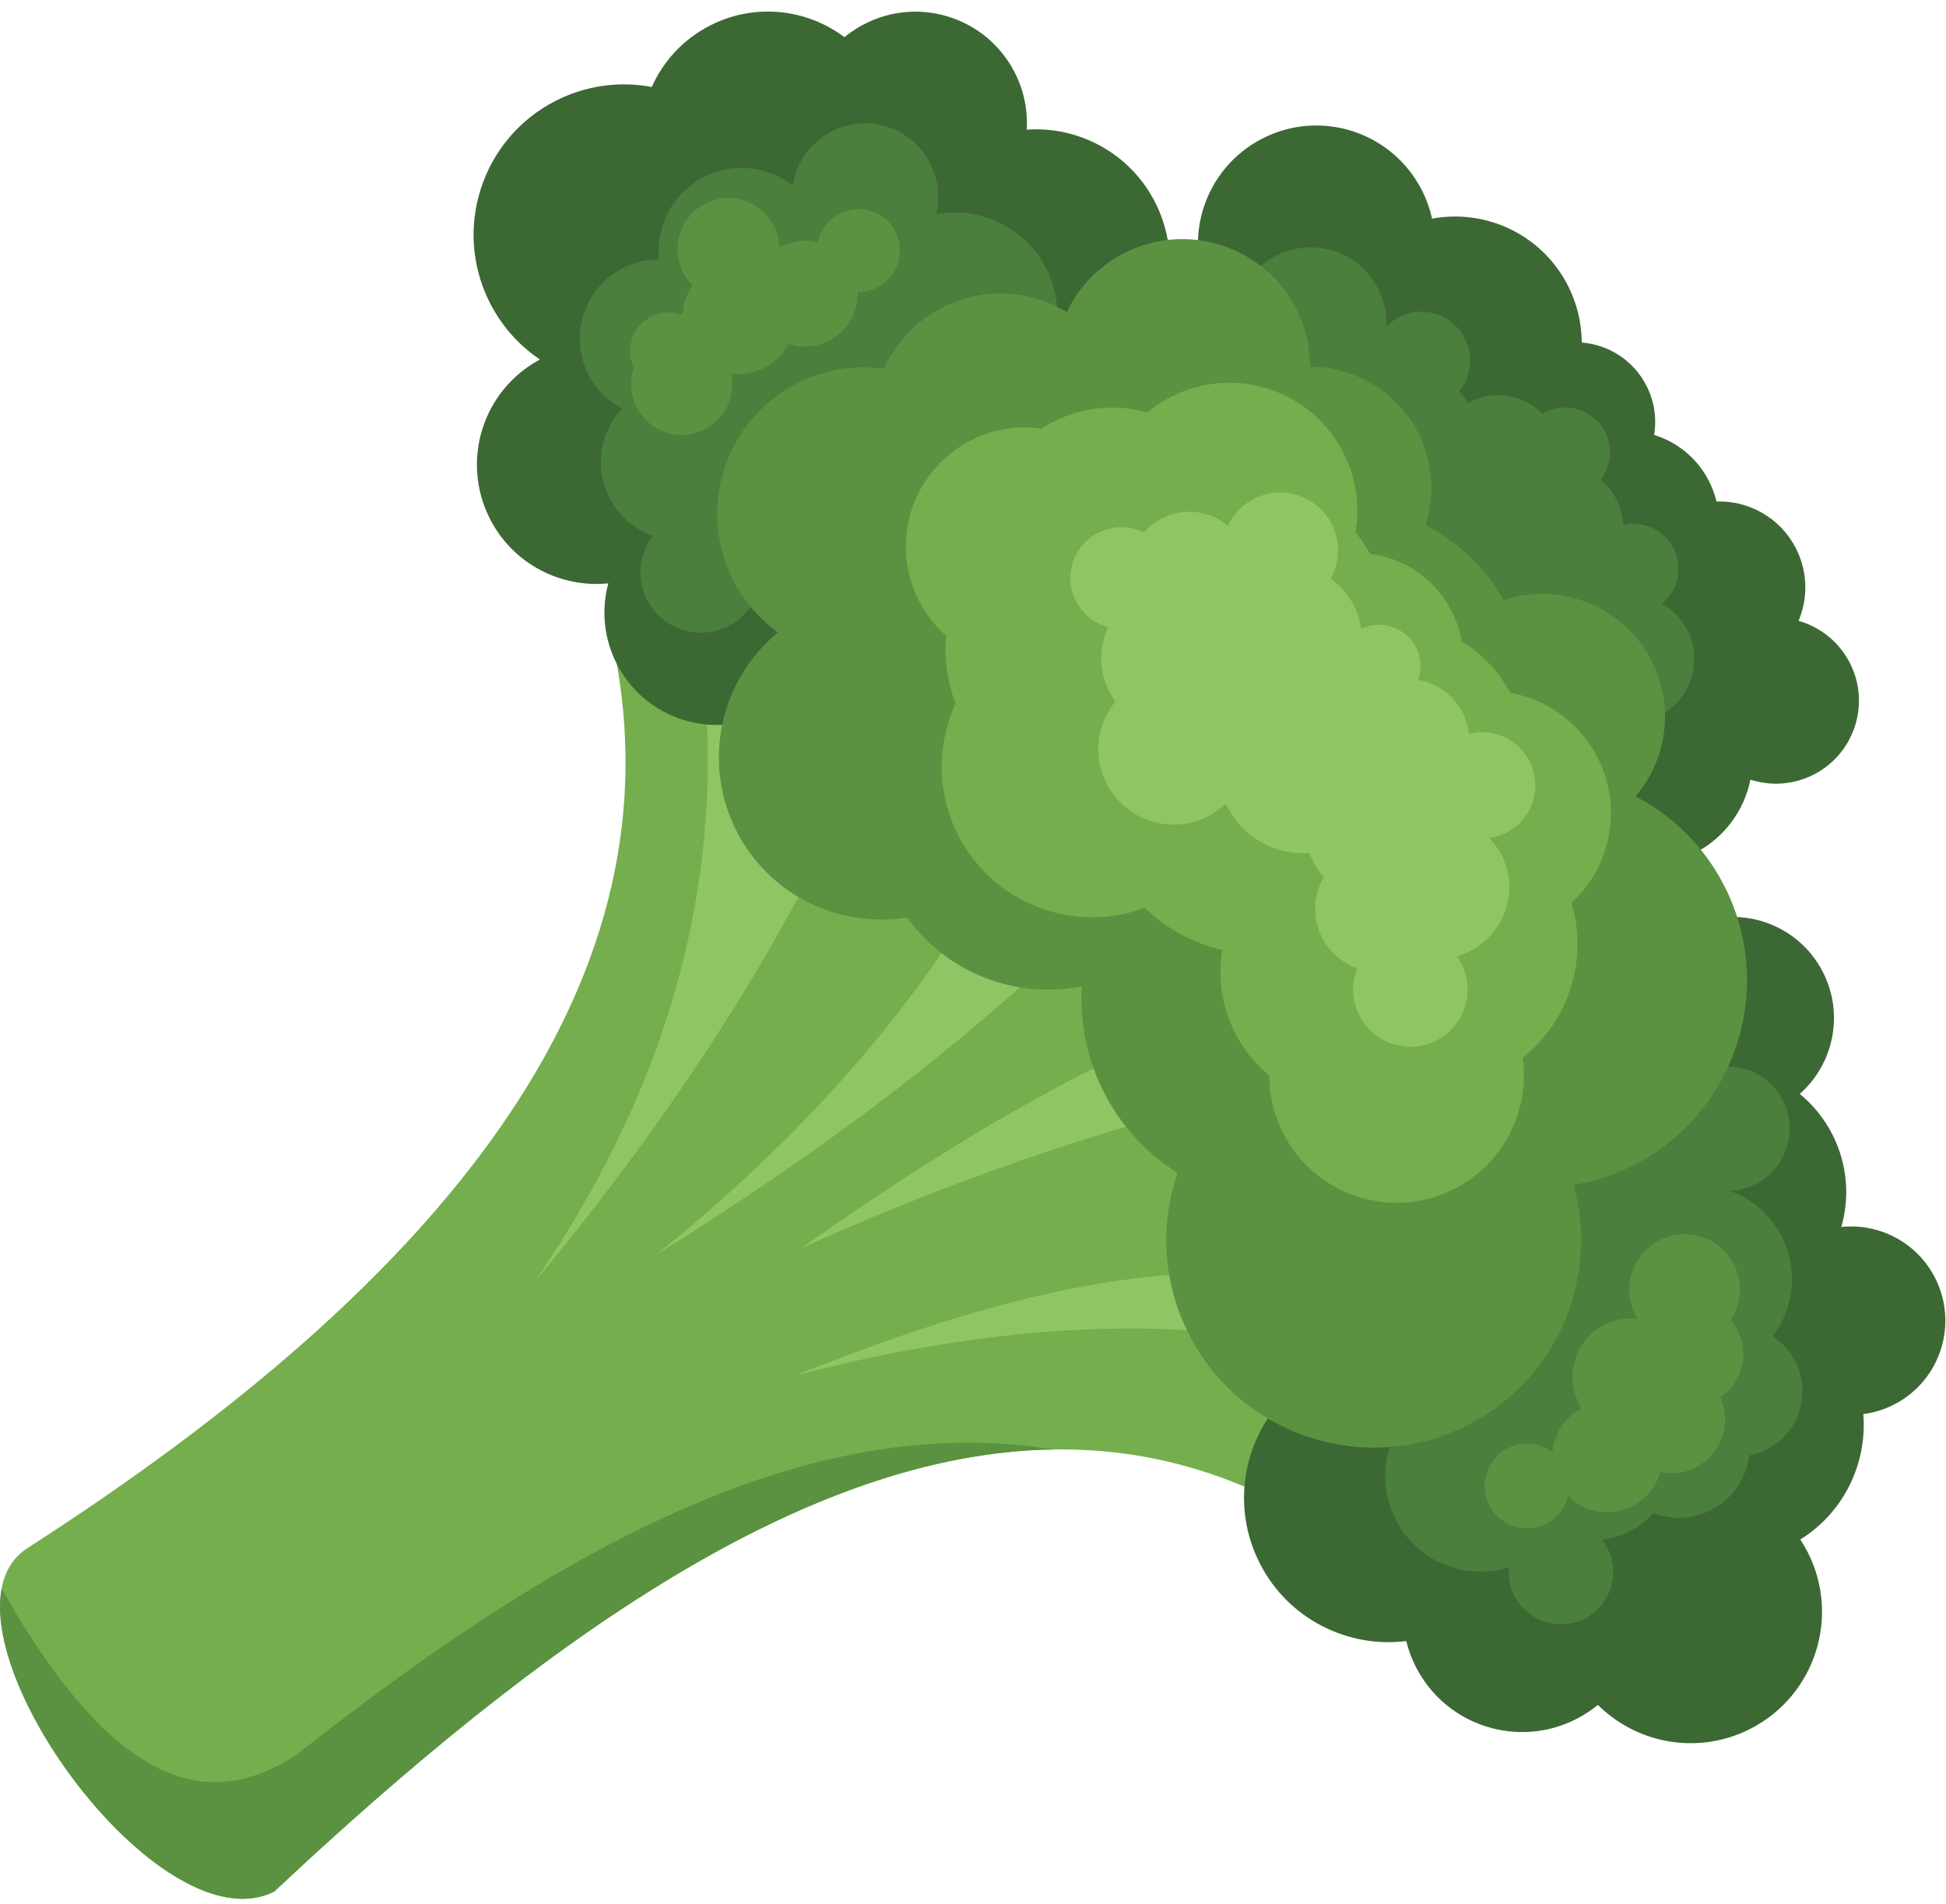 <?xml version="1.0" encoding="UTF-8"?>
<!DOCTYPE svg PUBLIC "-//W3C//DTD SVG 1.1//EN" "http://www.w3.org/Graphics/SVG/1.1/DTD/svg11.dtd">
<svg version="1.1" xmlns="http://www.w3.org/2000/svg" xmlns:xlink="http://www.w3.org/1999/xlink" x="0" y="0" width="464" height="454" viewBox="0, 0, 464, 454">
  <g id="Layer_1">
    <path d="M147.069,158.295 C160.782,235.805 106.146,305.111 6.665,369.039 C-19.217,385.402 36.656,465.437 65.384,451.011 C146.517,374.914 225.323,324.203 296.725,354.474 C319.969,311.4 343.212,268.328 366.454,225.256 C302.59,196.308 238.725,167.359 174.858,138.41 C165.597,145.039 156.332,151.668 147.069,158.295" fill="#75AE4C"/>
    <path d="M0.391,378.795 C-4.584,405.338 40.542,463.486 65.384,451.011 C129.586,390.793 192.329,346.486 251.102,345.609 L251.114,345.597 C191.776,335.965 131.382,370.476 70.668,418.424 C50.258,431.765 27.827,427.318 0.391,378.795" fill="#5B9241"/>
    <path d="M167.432,157.812 C172.905,206.211 161.8,255.397 127.48,305.681 C165.811,259.504 193.289,214.448 210.509,170.455 C221.949,177.71 233.392,184.966 244.833,192.221 C226.607,230.263 197.666,266 156.536,299.115 C198.827,272.861 236.475,244.298 267.156,212.267 C277.507,221.008 287.857,229.749 298.207,238.489 C259.518,252.46 224.656,273.894 190.988,297.654 C230.962,279.509 272.033,266.078 314.063,256.759 C316.847,273.461 319.631,290.164 322.416,306.867 C280.683,297.154 235.698,309.507 189.825,327.894 C246.341,313.248 301.214,311.613 342.667,331.713 C335.502,286.134 328.576,228.163 321.411,182.587 C282.932,168.974 244.451,155.361 205.974,141.748 C193.126,147.104 180.278,152.457 167.432,157.812" fill="#90C564"/>
    <path d="M338.983,45.273 C340.125,47.497 340.94,49.801 341.451,52.134 C354.229,49.75 367.58,55.873 373.815,68.03 C376.059,72.404 377.129,77.068 377.146,81.67 C383.494,82.172 389.442,85.853 392.562,91.936 C394.497,95.708 395.048,99.827 394.399,103.711 C399.848,105.383 404.644,109.168 407.45,114.64 C408.271,116.241 408.874,117.895 409.273,119.57 C416.954,119.32 424.457,123.417 428.197,130.71 C431.077,136.323 431.115,142.643 428.846,148.035 C433.942,149.48 438.45,152.954 441.06,158.04 C446.046,167.761 442.206,179.685 432.485,184.67 C427.619,187.167 422.201,187.45 417.377,185.894 C415.892,193.173 411.234,199.739 404.108,203.394 C391.653,209.782 376.377,204.865 369.988,192.41 C366.24,185.101 366.386,176.822 369.661,169.938 C368.804,169.004 368.008,167.997 367.289,166.917 C354.605,169.775 341.113,163.849 334.904,151.746 C333.072,148.173 332.047,144.398 331.763,140.631 C319.598,140.449 307.928,133.728 301.987,122.145 C295.648,109.788 297.61,95.359 305.82,85.217 C298.691,83.097 292.407,78.182 288.745,71.041 C281.629,57.167 287.107,40.154 300.98,33.037 C314.853,25.922 331.867,31.399 338.983,45.273" fill="#3C6834"/>
    <path d="M328.58,68.788 C330.066,71.686 330.693,74.801 330.553,77.837 C331.411,76.955 332.426,76.196 333.582,75.603 C339.303,72.668 346.32,74.927 349.254,80.649 C351.435,84.896 350.749,89.859 347.908,93.334 C348.715,94.155 349.425,95.093 350.011,96.14 C350.191,96.038 350.376,95.938 350.563,95.841 C356.42,92.837 363.354,94.164 367.718,98.643 C367.903,98.536 368.091,98.43 368.283,98.332 C373.549,95.63 380.007,97.71 382.708,102.975 C384.654,106.771 384.117,111.184 381.694,114.364 C383.186,115.641 384.457,117.221 385.408,119.075 C386.413,121.037 386.962,123.111 387.095,125.177 C391.764,124.101 396.743,126.275 399.029,130.731 C401.384,135.322 400.106,140.816 396.254,143.94 C398.765,145.346 400.904,147.482 402.317,150.236 C406.134,157.679 403.196,166.808 395.753,170.624 C388.31,174.443 379.182,171.504 375.365,164.062 C374.885,163.125 374.512,162.164 374.241,161.19 C370.176,161.147 366.248,159.237 363.729,155.867 C363.114,156.283 362.467,156.665 361.79,157.013 C352.574,161.739 341.273,158.099 336.547,148.885 C334.346,144.592 333.959,139.848 335.105,135.526 C333.54,134.316 332.209,132.752 331.247,130.876 C328.488,125.495 329.573,119.156 333.494,114.992 C330.614,113.843 328.122,111.689 326.595,108.713 C326.188,107.916 325.866,107.098 325.63,106.269 C320.28,107.756 314.441,105.338 311.809,100.202 C310.941,98.512 310.516,96.712 310.49,94.933 C304.706,94.266 299.351,90.815 296.494,85.246 C291.949,76.385 295.447,65.517 304.309,60.973 C313.168,56.428 324.036,59.927 328.58,68.788" fill="#4B7F3D"/>
    <path d="M275.39,48.163 C283.423,63.824 277.238,83.031 261.578,91.064 C248.925,97.554 233.958,94.762 224.438,85.192 C221.809,88.374 218.503,91.085 214.597,93.089 C208.999,95.96 202.938,96.983 197.113,96.382 C200.068,106.996 196.469,118.427 188.001,125.44 C190.716,127.687 193.03,130.51 194.741,133.843 C201.493,147.008 196.295,163.154 183.131,169.905 C169.968,176.658 153.822,171.46 147.069,158.295 C143.903,152.124 143.367,145.295 145.043,139.089 C133.733,140.24 122.355,134.497 116.854,123.771 C109.762,109.942 115.092,93.018 128.744,85.72 C123.876,82.448 119.744,77.932 116.879,72.344 C107.84,54.726 114.798,33.115 132.417,24.077 C139.788,20.297 147.855,19.317 155.41,20.743 C158.123,14.641 162.86,9.389 169.265,6.104 C179.946,0.625 192.361,2.1 201.347,8.865 C202.799,7.67 204.4,6.61 206.142,5.716 C219.204,-0.984 235.226,4.174 241.927,17.237 C244.173,21.617 245.085,26.328 244.813,30.91 C257.149,30.054 269.389,36.464 275.39,48.163" fill="#3C6834"/>
    <path d="M434.629,231.739 C439.771,241.763 437.213,253.702 429.133,260.824 C432.253,263.381 434.912,266.605 436.871,270.424 C440.519,277.537 441.079,285.42 439.049,292.547 C448.001,291.613 457.014,296.15 461.368,304.64 C467.029,315.677 462.671,329.215 451.634,334.877 C449.266,336.091 446.781,336.843 444.284,337.17 C445.241,348.89 439.679,360.58 429.262,367.068 C429.88,368.009 430.455,368.992 430.982,370.017 C438.877,385.41 432.799,404.287 417.407,412.183 C405.014,418.539 390.361,415.834 381.001,406.506 C379.458,407.771 377.76,408.896 375.911,409.843 C361.938,417.013 344.799,411.494 337.631,397.519 C336.593,395.496 335.821,393.404 335.303,391.287 C321.364,393.025 307.202,386.058 300.421,372.834 C292.197,356.802 297.772,337.332 312.782,327.959 L312.687,327.779 C300.241,303.515 309.822,273.754 334.088,261.308 C351.368,252.445 371.436,254.756 386.052,265.586 C388.347,262.648 391.215,260.097 394.6,258.116 C393.507,256.793 392.539,255.335 391.725,253.745 C385.646,241.898 390.325,227.367 402.174,221.29 C414.021,215.213 428.552,219.891 434.629,231.739" fill="#3C6834"/>
    <path d="M425.083,262.341 C428.821,269.634 425.943,278.576 418.652,282.316 C416.664,283.336 414.553,283.861 412.458,283.941 C417.619,285.787 422.117,289.523 424.817,294.785 C428.894,302.734 427.75,311.984 422.646,318.625 C424.879,320.06 426.774,322.082 428.073,324.613 C431.994,332.257 428.976,341.634 421.33,345.556 C419.958,346.261 418.53,346.738 417.09,347.009 C416.437,352.392 413.211,357.363 408.023,360.023 C403.567,362.308 398.571,362.424 394.24,360.757 C392.701,362.496 390.82,363.984 388.629,365.107 C386.491,366.205 384.242,366.859 381.987,367.109 C382.473,367.726 382.907,368.4 383.279,369.127 C386.421,375.252 384.002,382.765 377.877,385.908 C371.75,389.05 364.236,386.631 361.094,380.506 C359.981,378.338 359.566,375.996 359.766,373.736 C349.401,376.943 337.921,372.351 332.799,362.365 C327.058,351.175 331.477,337.451 342.667,331.713 C345.668,330.172 348.853,329.365 352.017,329.22 C351.554,319.769 356.537,310.47 365.507,305.869 C366.033,305.599 366.564,305.351 367.102,305.121 C362.85,293.56 367.797,280.379 379.036,274.613 C384.995,271.556 391.615,271.154 397.552,272.97 C395.766,266.355 398.768,259.166 405.109,255.912 C412.4,252.173 421.342,255.052 425.083,262.341" fill="#4B7F3D"/>
    <path d="M249.435,63.931 C255.577,75.909 250.849,90.599 238.871,96.742 C228.938,101.836 217.143,99.455 209.899,91.666 C207.521,95.491 204.107,98.74 199.808,100.946 C192.997,104.439 185.356,104.597 178.744,102.027 C182.444,109.639 180.504,118.586 174.48,124.031 C176.742,125.37 178.666,127.342 179.953,129.854 C183.59,136.942 180.79,145.633 173.702,149.269 C166.613,152.904 157.921,150.106 154.286,143.019 C151.678,137.934 152.382,132.023 155.604,127.746 C151.315,126.198 147.579,123.084 145.335,118.708 C141.642,111.505 143.078,103.024 148.305,97.432 C144.995,95.684 142.17,92.939 140.332,89.356 C135.569,80.07 139.236,68.681 148.521,63.918 C151.285,62.501 154.233,61.831 157.139,61.833 C156.34,53.962 160.337,46.046 167.801,42.217 C174.88,38.587 183.126,39.634 189.013,44.224 C189.836,38.887 193.12,34.005 198.293,31.353 C206.863,26.956 217.376,30.341 221.773,38.911 C223.782,42.828 224.164,47.151 223.173,51.108 C233.531,49.126 244.377,54.072 249.435,63.931" fill="#4B7F3D"/>
    <path d="M375.229,282.515 C381.371,304.652 371.366,328.8 350.122,339.697 C325.818,352.162 296.011,342.566 283.547,318.263 C277.16,305.814 276.566,291.924 280.77,279.656 C273.562,275.131 267.437,268.666 263.27,260.543 C259.101,252.413 257.425,243.663 257.956,235.162 C242.246,238.325 225.812,232.028 216.321,218.741 C200.202,221.403 183.528,213.568 175.671,198.25 C167.224,181.78 171.75,162.078 185.495,150.792 C181.153,147.667 177.468,143.498 174.858,138.41 C166.066,121.266 172.836,100.24 189.979,91.446 C196.633,88.034 203.869,86.967 210.75,87.938 C213.491,81.859 218.232,76.634 224.626,73.353 C234.397,68.34 245.615,69.114 254.367,74.415 C257.142,68.57 261.789,63.556 267.991,60.374 C282.978,52.686 301.36,58.604 309.047,73.591 C311.328,78.04 312.41,82.786 312.414,87.464 C322.891,87.466 332.994,93.191 338.104,103.154 C341.762,110.283 342.162,118.224 339.855,125.282 C347.486,129.094 354.08,135.142 358.543,143.079 C372.01,138.604 387.098,144.489 393.775,157.507 C399.355,168.385 397.462,181.126 389.985,189.878 C398.756,194.448 406.244,201.685 411.101,211.151 C423.565,235.454 413.969,265.261 389.666,277.728 C385.002,280.119 380.136,281.695 375.229,282.515" fill="#5B9241"/>
    <path d="M323.216,126.869 C324.494,128.483 325.635,130.209 326.623,132.032 C334.699,133.066 342.135,137.938 346.117,145.702 C347.307,148.02 348.122,150.476 348.558,152.989 C353.381,155.914 357.398,160.1 360.135,165.198 C368.851,166.767 376.647,172.282 380.896,180.566 C387.005,192.475 384.105,206.638 374.702,215.272 C378.723,228.784 374.077,243.481 363.063,252.233 C364.796,264.666 358.646,277.384 346.848,283.435 C331.938,291.082 313.64,285.191 305.992,270.281 C303.772,265.951 302.65,261.224 302.644,256.48 C299.316,253.727 296.552,250.306 294.539,246.383 C291.344,240.153 290.317,233.177 291.423,226.485 C284.471,224.907 278.078,221.43 272.979,216.449 C256.15,222.747 236.894,215.57 228.493,199.195 C223.373,189.208 223.29,177.606 227.851,167.737 C225.83,162.567 225.082,157.039 225.604,151.602 C222.968,149.28 220.757,146.46 219.113,143.256 C211.961,129.313 217.47,112.201 231.414,105.051 C236.694,102.341 242.597,101.392 248.313,102.196 C249.198,101.622 250.116,101.091 251.061,100.606 C258.164,96.961 266.209,96.269 273.585,98.323 C275.296,96.902 277.169,95.662 279.176,94.634 C294.175,86.94 312.579,92.866 320.273,107.864 C323.323,113.811 324.294,120.476 323.216,126.869" fill="#75AE4C"/>
    <path d="M264.263,149.535 C261.05,148.69 258.194,146.535 256.558,143.346 C253.505,137.393 255.855,130.092 261.809,127.039 C265.382,125.207 269.438,125.32 272.773,126.991 C273.942,125.622 275.391,124.453 277.092,123.581 C282.354,120.882 288.512,121.784 292.759,125.381 C294.007,122.696 296.125,120.39 298.965,118.935 C305.738,115.46 314.047,118.135 317.521,124.909 C319.707,129.17 319.459,134.037 317.288,137.927 C319.524,139.527 321.423,141.669 322.765,144.284 C323.701,146.108 324.29,148.019 324.56,149.94 C329.373,147.632 335.177,149.567 337.628,154.345 C338.905,156.836 339.023,159.615 338.181,162.069 C342.571,162.878 346.552,165.643 348.748,169.924 C349.58,171.547 350.086,173.254 350.29,174.966 C355.891,173.538 361.935,176.106 364.685,181.467 C367.878,187.694 365.42,195.33 359.192,198.524 C357.885,199.195 356.512,199.615 355.133,199.805 C356.253,200.971 357.226,202.318 358.001,203.829 C362.283,212.177 358.987,222.416 350.64,226.696 C349.575,227.244 348.478,227.666 347.368,227.971 C347.758,228.516 348.113,229.096 348.429,229.71 C351.867,236.415 349.221,244.639 342.514,248.078 C335.809,251.519 327.585,248.87 324.146,242.165 C322.275,238.518 322.205,234.421 323.61,230.891 C320.112,229.656 317.062,227.134 315.235,223.573 C312.809,218.843 313.132,213.429 315.617,209.148 C314.662,208.028 313.819,206.779 313.119,205.411 C312.771,204.736 312.468,204.047 312.208,203.351 C304.365,203.989 296.546,199.951 292.732,192.515 C292.578,192.216 292.433,191.912 292.296,191.61 C291.062,192.796 289.637,193.825 288.035,194.648 C279.209,199.176 268.383,195.691 263.856,186.862 C260.49,180.302 261.553,172.638 265.945,167.276 C265.411,166.546 264.928,165.765 264.502,164.936 C261.934,159.928 262.027,154.257 264.263,149.535" fill="#90C564"/>
    <path d="M413.411,301.447 C415.665,305.841 415.213,310.912 412.666,314.757 C413.296,315.488 413.851,316.302 414.31,317.197 C417.206,322.843 415.338,329.677 410.183,333.117 C412.998,339.332 410.462,346.73 404.323,349.879 C401.606,351.273 398.623,351.607 395.849,351.033 C394.887,354.414 392.582,357.4 389.209,359.131 C383.993,361.804 377.824,360.656 373.901,356.711 C373.227,359.451 371.411,361.896 368.703,363.285 C363.742,365.832 357.656,363.871 355.111,358.908 C352.566,353.947 354.525,347.863 359.487,345.316 C363.029,343.5 367.144,343.98 370.136,346.209 C370.544,341.925 373.048,337.931 377.14,335.797 C376.901,335.424 376.679,335.037 376.474,334.636 C372.967,327.8 375.666,319.418 382.501,315.912 C385.064,314.597 387.845,314.154 390.505,314.476 C390.305,314.156 390.117,313.826 389.941,313.484 C386.617,307.004 389.177,299.056 395.658,295.732 C402.138,292.408 410.087,294.966 413.411,301.447" fill="#5B9241"/>
    <path d="M213.472,55.225 C215.965,60.087 214.046,66.047 209.185,68.541 C207.689,69.306 206.092,69.655 204.522,69.63 C204.664,74.342 202.146,78.941 197.674,81.235 C194.542,82.84 191.055,83.009 187.959,81.985 C186.721,84.363 184.761,86.395 182.194,87.711 C179.678,89.002 176.945,89.419 174.338,89.074 C175.479,94.289 173.034,99.82 168.06,102.372 C162.135,105.41 154.871,103.07 151.832,97.146 C150.272,94.104 150.131,90.707 151.164,87.711 C148.993,83.216 150.796,77.787 155.261,75.497 C157.665,74.263 160.359,74.189 162.706,75.067 C162.844,72.552 163.69,70.115 165.146,68.054 C164.255,67.172 163.488,66.137 162.884,64.962 C159.82,58.987 162.178,51.659 168.154,48.594 C174.126,45.53 181.454,47.889 184.519,53.864 C185.359,55.503 185.79,57.242 185.852,58.967 C185.956,58.911 186.061,58.855 186.166,58.801 C188.994,57.35 192.114,57.073 194.975,57.787 C195.55,54.938 197.369,52.367 200.155,50.938 C205.018,48.446 210.979,50.364 213.472,55.225" fill="#5B9241"/>
  </g>
</svg>